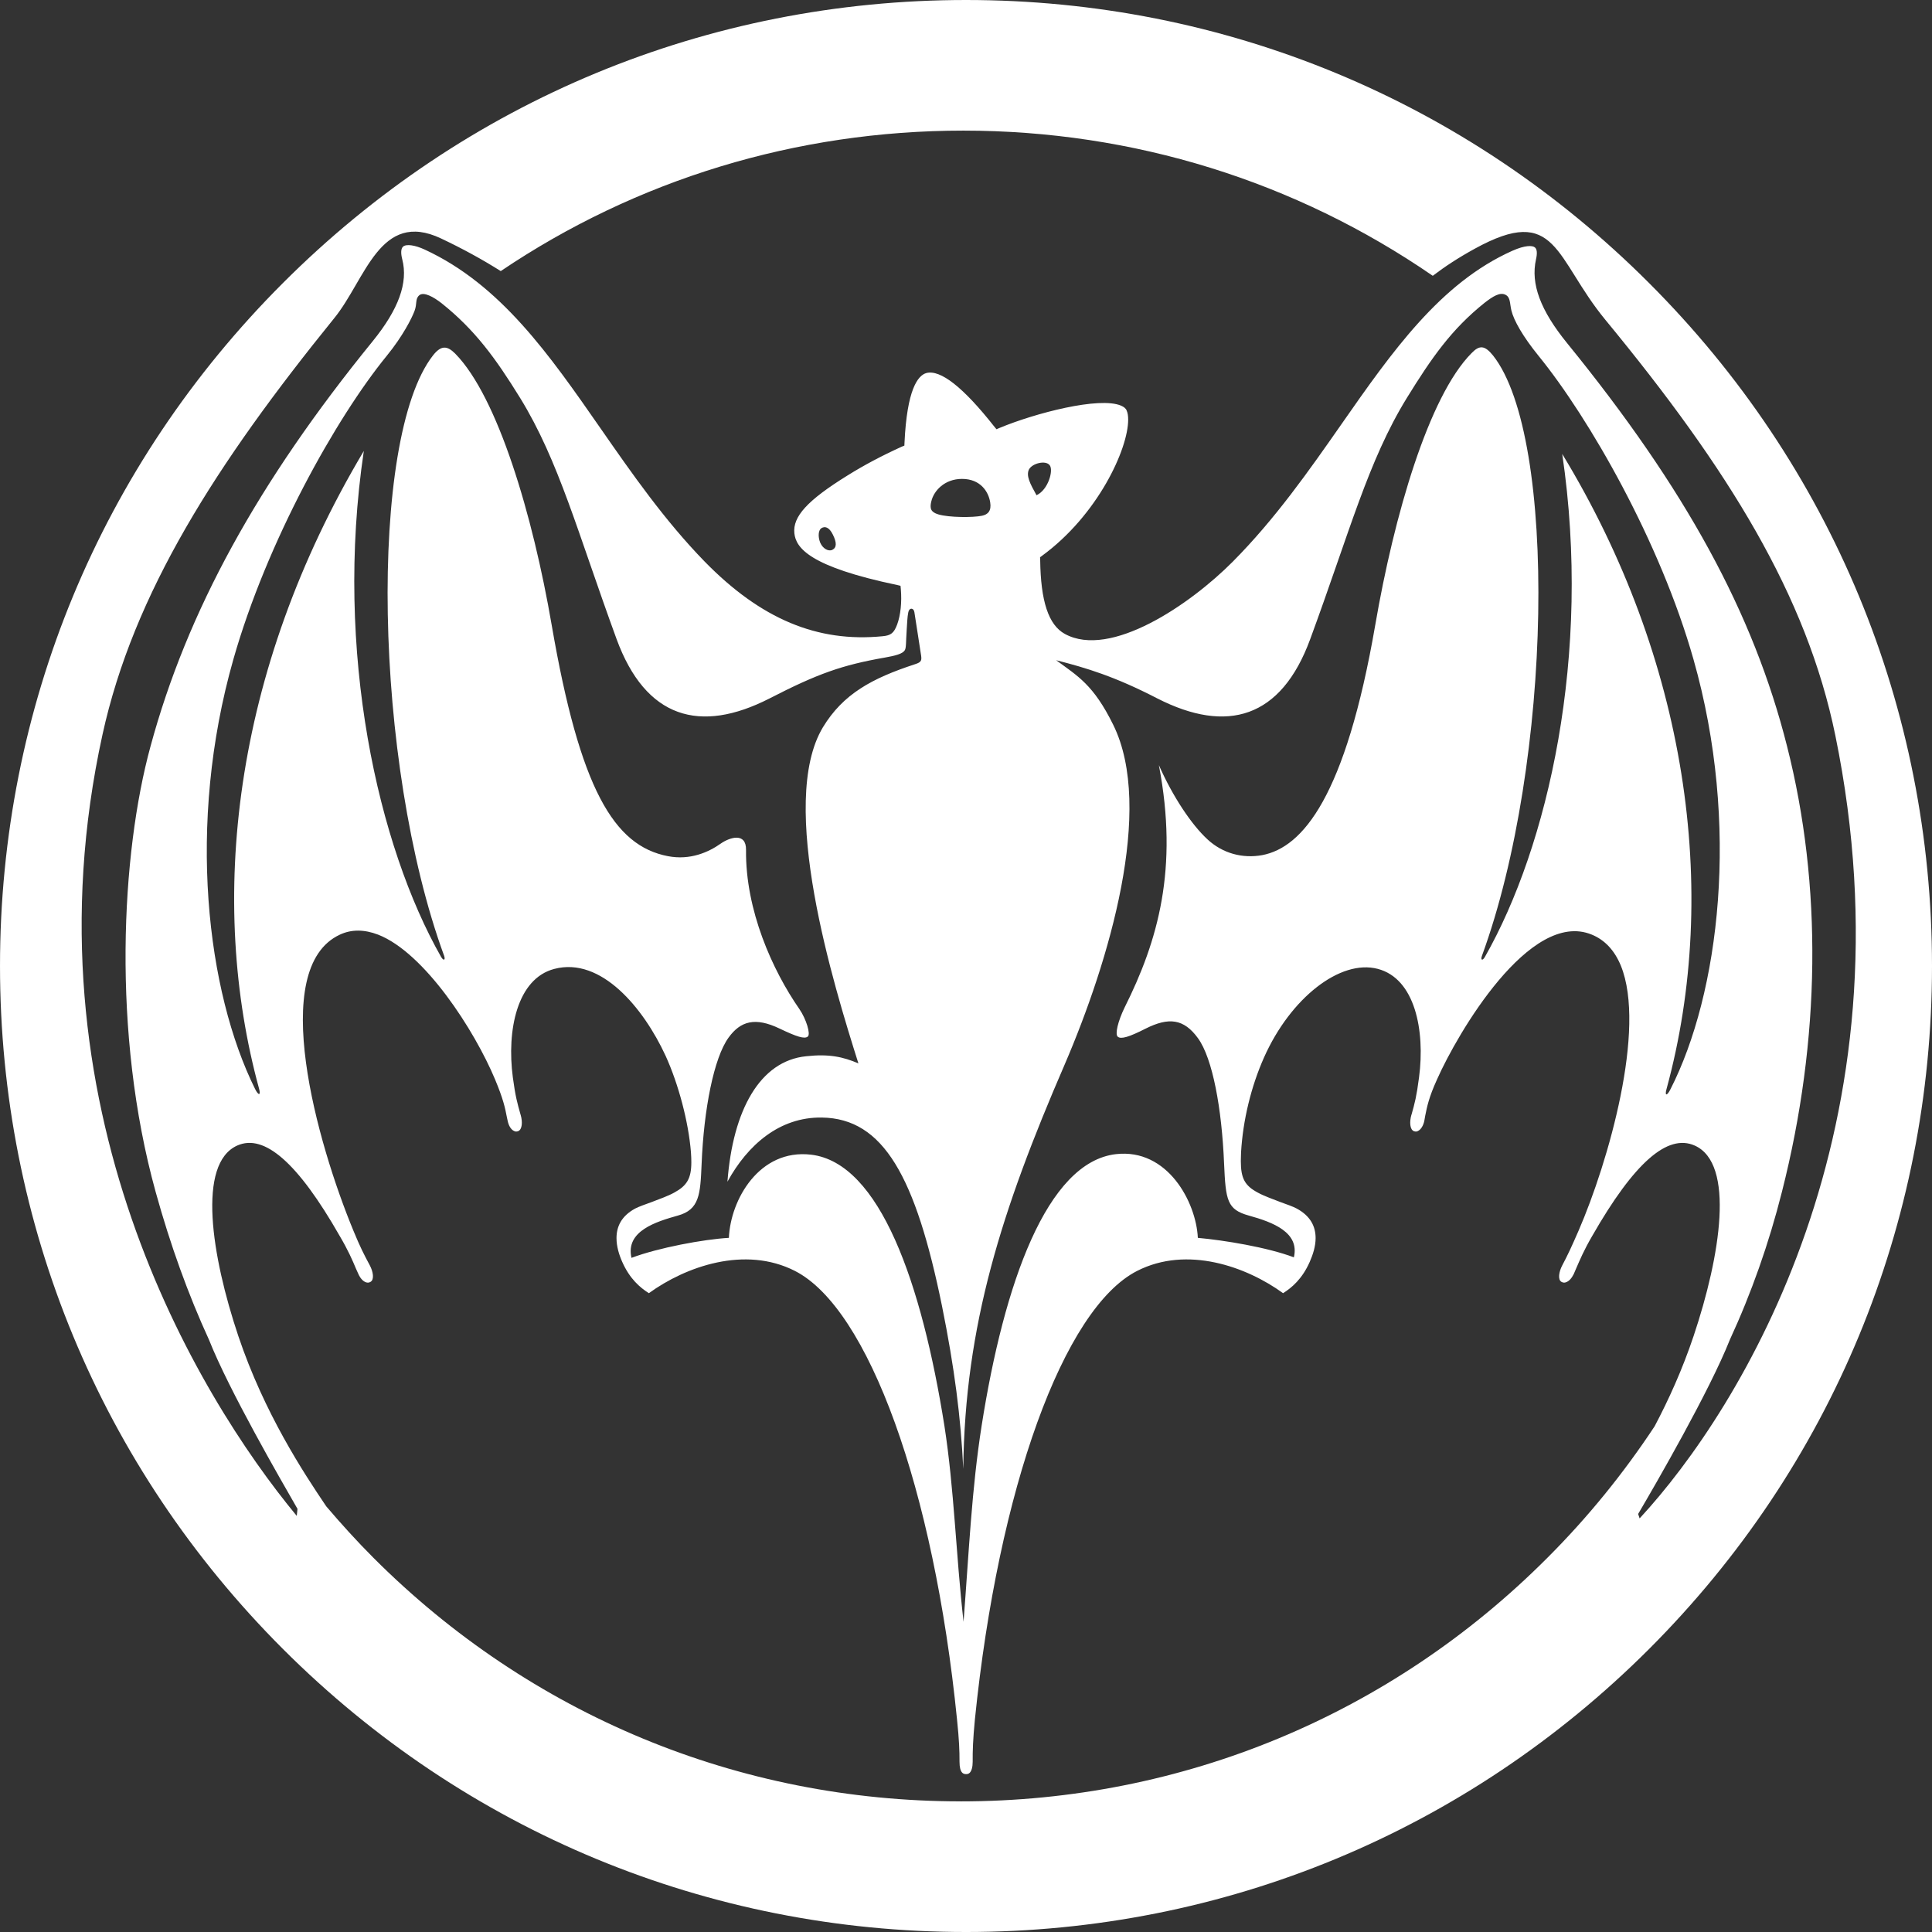 <svg xmlns="http://www.w3.org/2000/svg" width="48" height="48" viewBox="0 0 48 48">
    <rect x="0" y="0" width="48" height="48" fill="#333333" stroke="none"/>
    <g fill="none" fill-rule="evenodd">
        <g fill="#FFF">
            <path d="M204.97 305.031c-4.532-4.535-10.561-7.031-16.968-7.031-6.413 0-12.439 2.496-16.972 7.031-4.534 4.533-7.03 10.556-7.03 16.967 0 6.41 2.496 12.436 7.03 16.971 4.533 4.53 10.559 7.031 16.972 7.031 6.407 0 12.436-2.502 16.968-7.03 4.535-4.536 7.03-10.562 7.03-16.972 0-6.411-2.495-12.434-7.03-16.967zm-19.642 19.389c-.388-.165-.732-.24-1.3-.178-1.148.118-1.82 1.336-1.955 3.117.503-.917 1.297-1.609 2.343-1.594 1.538.019 2.334 1.481 2.988 4.684.312 1.545.467 2.768.528 4.044.04-3.566.95-6.42 2.518-10.042 1.11-2.58 2.233-6.364 1.208-8.443-.492-1-.883-1.211-1.418-1.605.747.19 1.46.404 2.515.95 1.732.883 3.076.495 3.798-1.477.98-2.664 1.437-4.423 2.397-5.985.622-1.008 1.114-1.712 1.934-2.368.205-.159.385-.274.524-.197.12.064.099.203.142.387.06.248.282.644.68 1.134 1.255 1.544 3.015 4.61 3.844 7.534 1.17 4.113.638 8.308-.572 10.681-.082.166-.15.177-.097-.008 1.347-4.941.496-10.697-2.592-15.776.74 4.996-.36 9.757-1.921 12.496-.063.11-.114.077-.072-.031 1.753-4.795 1.88-12.885.273-14.912-.206-.254-.336-.262-.533-.057-1.064 1.071-1.925 4.033-2.393 6.758-.738 4.266-1.802 5.52-2.805 5.713-.488.09-.984-.041-1.36-.389-.405-.372-.869-1.074-1.21-1.846.493 2.575-.025 4.37-.852 6.022-.164.338-.244.665-.169.725.08.067.276.01.693-.202.572-.286.947-.248 1.3.24.363.5.592 1.745.648 3.116.04.92.077 1.14.617 1.29.602.166 1.263.42 1.117 1.037-.66-.25-1.734-.425-2.386-.484-.042-.887-.751-2.227-2.035-2.08-1.716.199-2.78 3.21-3.336 6.743-.249 1.586-.315 3.13-.45 4.876-.193-1.701-.23-3.283-.475-4.866-.562-3.537-1.6-6.54-3.316-6.74-1.284-.148-2 1.12-2.039 2.067-.625.035-1.756.246-2.42.497-.155-.667.615-.899 1.15-1.05.54-.148.56-.528.592-1.275.054-1.37.306-2.646.67-3.147.297-.411.66-.516 1.269-.224.423.202.619.266.7.197.074-.058-.038-.432-.21-.683-.669-.962-1.342-2.457-1.325-3.952.006-.448-.408-.313-.629-.158-.297.21-.756.42-1.312.312-1.343-.258-2.185-1.669-2.887-5.739-.468-2.725-1.339-5.67-2.398-6.747-.2-.2-.35-.211-.552.046-1.607 2.058-1.479 10.117.276 14.912.039.108-.01.14-.074.031-1.56-2.739-2.663-7.574-1.92-12.57-3.283 5.511-3.868 11.217-2.604 15.838.052.185-.016.179-.098.012-1.195-2.409-1.71-6.56-.539-10.673.831-2.923 2.552-5.999 3.81-7.54.4-.49.626-.94.692-1.119.067-.178.01-.299.12-.389.112-.088.353.045.553.202.82.656 1.33 1.348 1.952 2.356.959 1.562 1.42 3.321 2.393 5.985.723 1.972 2.072 2.36 3.8 1.477 1.195-.615 1.803-.83 2.867-1.016.269-.047.44-.095.493-.18.04-.062.027-.2.05-.535.012-.169.014-.284.037-.404.022-.13.134-.12.152-.012.055.328.099.658.16 1.032.03.17.022.211-.14.263-1.076.352-1.79.742-2.29 1.565-1.136 1.882.268 6.417.88 8.354zm1.81-13.962c.059-.262.328-.56.763-.56.458 0 .658.317.7.582.035.213-.057.304-.205.334-.218.046-.814.046-1.083-.034-.188-.056-.217-.146-.176-.322zm2.426-.794c.083-.156.416-.235.514-.107.101.12-.032.611-.326.747-.163-.292-.262-.484-.188-.64zm-1.698 33.09c-5.513 0-10.691-2.15-14.587-6.05-.411-.411-.801-.842-1.174-1.28-.562-.833-1.538-2.31-2.185-4.233-.668-1.993-1.026-4.28-.027-4.73.674-.302 1.51.43 2.545 2.243.213.361.317.604.407.818l.06.133c.048.107.118.182.192.205.04.013.074.008.109-.013.098-.058.064-.253-.017-.407-.146-.272-.244-.463-.407-.86-.903-2.18-2.132-6.526-.338-7.359.287-.134.605-.132.95 0 1.153.45 2.393 2.372 2.905 3.595.202.484.25.706.294.939l.021.097c.024.114.079.207.148.242.037.023.072.024.109.01.106-.038.114-.236.066-.399l-.006-.02c-.078-.276-.126-.442-.19-.92-.154-1.166.104-2.453 1.033-2.693 1.16-.304 2.213.97 2.762 2.158.322.706.57 1.645.63 2.395.007.092.01.175.01.251 0 .406-.113.584-.423.753-.154.086-.361.158-.56.235-.16.058-.314.112-.412.162-.35.19-.464.456-.464.735 0 .204.061.408.142.59.187.423.444.64.662.778.913-.661 2.383-1.187 3.629-.553 1.827.932 3.45 5.408 4.027 11.144.053.509.063.784.062 1.052 0 .132.022.225.069.272.024.023.054.034.095.034.037 0 .066-.01.09-.034.045-.047.073-.14.073-.272-.002-.268.006-.543.055-1.052.583-5.736 2.202-10.212 4.03-11.144 1.243-.634 2.716-.108 3.627.553.22-.139.475-.355.662-.778.08-.182.146-.386.146-.59 0-.279-.118-.545-.47-.735-.094-.05-.246-.104-.408-.162-.197-.077-.407-.15-.56-.235-.316-.17-.42-.345-.42-.783 0-.066.003-.138.006-.219.046-.79.247-1.628.571-2.356.658-1.478 1.894-2.443 2.823-2.2.927.24 1.181 1.528 1.028 2.694-.062.478-.107.644-.185.92l-.007.02c-.046.163-.041.36.067.4.039.013.074.012.107-.011.066-.035.123-.128.148-.242l.023-.131c.045-.222.088-.452.296-.908.502-1.131 2.303-4.225 3.841-3.593.324.132.567.391.724.773.637 1.567-.309 4.874-1.053 6.589-.174.398-.262.59-.404.858-.081.154-.115.35-.02.407.035.02.071.026.107.013.078-.023.145-.098.199-.205l.057-.133c.094-.214.193-.457.404-.818 1.038-1.813 1.868-2.545 2.546-2.242 1.003.448.64 2.736-.028 4.729-.281.84-.625 1.594-.97 2.246-.768 1.163-1.655 2.259-2.663 3.266-3.89 3.901-9.07 6.052-14.58 6.052zm16.833-7.14c.446-.756 1.777-3.063 2.279-4.33.532-1.152.968-2.383 1.294-3.675.962-3.787 1.005-7.616.127-11.068-.835-3.311-2.523-6.4-5.464-10.015-.664-.816-.909-1.474-.774-2.08.035-.153.027-.258-.028-.3-.06-.05-.242-.057-.558.084-1.787.798-2.985 2.5-4.248 4.31-.81 1.16-1.646 2.354-2.7 3.415-1.056 1.063-3.038 2.417-4.172 1.794-.405-.222-.6-.81-.612-1.844l-.003-.06.047-.035c1.385-1.011 2.142-2.652 2.142-3.383 0-.089-.01-.166-.037-.225-.017-.052-.066-.092-.14-.124-.54-.229-2.124.183-3.017.553l-.078.033-.054-.065c-.772-.98-1.341-1.425-1.691-1.33-.21.062-.478.408-.54 1.73l-.003.072-.067.027c-.508.232-.939.461-1.346.715-.998.618-1.365 1.023-1.32 1.437.039.358.365.827 2.553 1.284l.084.02.008.084c.028.322-.007.65-.092.879-.079.209-.154.272-.362.29-1.62.16-3.023-.428-4.417-1.852-.997-1.024-1.802-2.18-2.581-3.3-1.28-1.842-2.488-3.582-4.38-4.456-.24-.11-.452-.142-.534-.073-.055.05-.061.16-.021.318.15.58-.092 1.241-.732 2.03-2.857 3.51-4.614 6.715-5.523 10.07-.727 2.659-.967 7.11.127 11.065.367 1.326.81 2.552 1.328 3.681.495 1.25 1.782 3.475 2.197 4.197l-.018.175c-2.481-2.999-6.845-10.21-4.827-19.41.77-3.515 2.826-6.73 5.761-10.351.776-.955 1.132-2.695 2.65-1.977.535.253 1.023.52 1.484.811 3.368-2.272 7.338-3.49 11.494-3.49 4.224 0 8.256 1.262 11.662 3.607.3-.229.637-.45 1.038-.67 2.054-1.134 1.985.23 3.255 1.77 3.055 3.706 4.996 6.844 5.708 10.318 1.99 9.7-2.327 16.716-4.862 19.454l-.037-.11zM184.68 311.66c-.092.047-.236-.023-.303-.18-.061-.157-.042-.305.026-.355.089-.057.195-.035.29.159.097.195.097.321-.013.376z" transform="translate(-164 -298)"/>
        </g>
    </g>
</svg>
